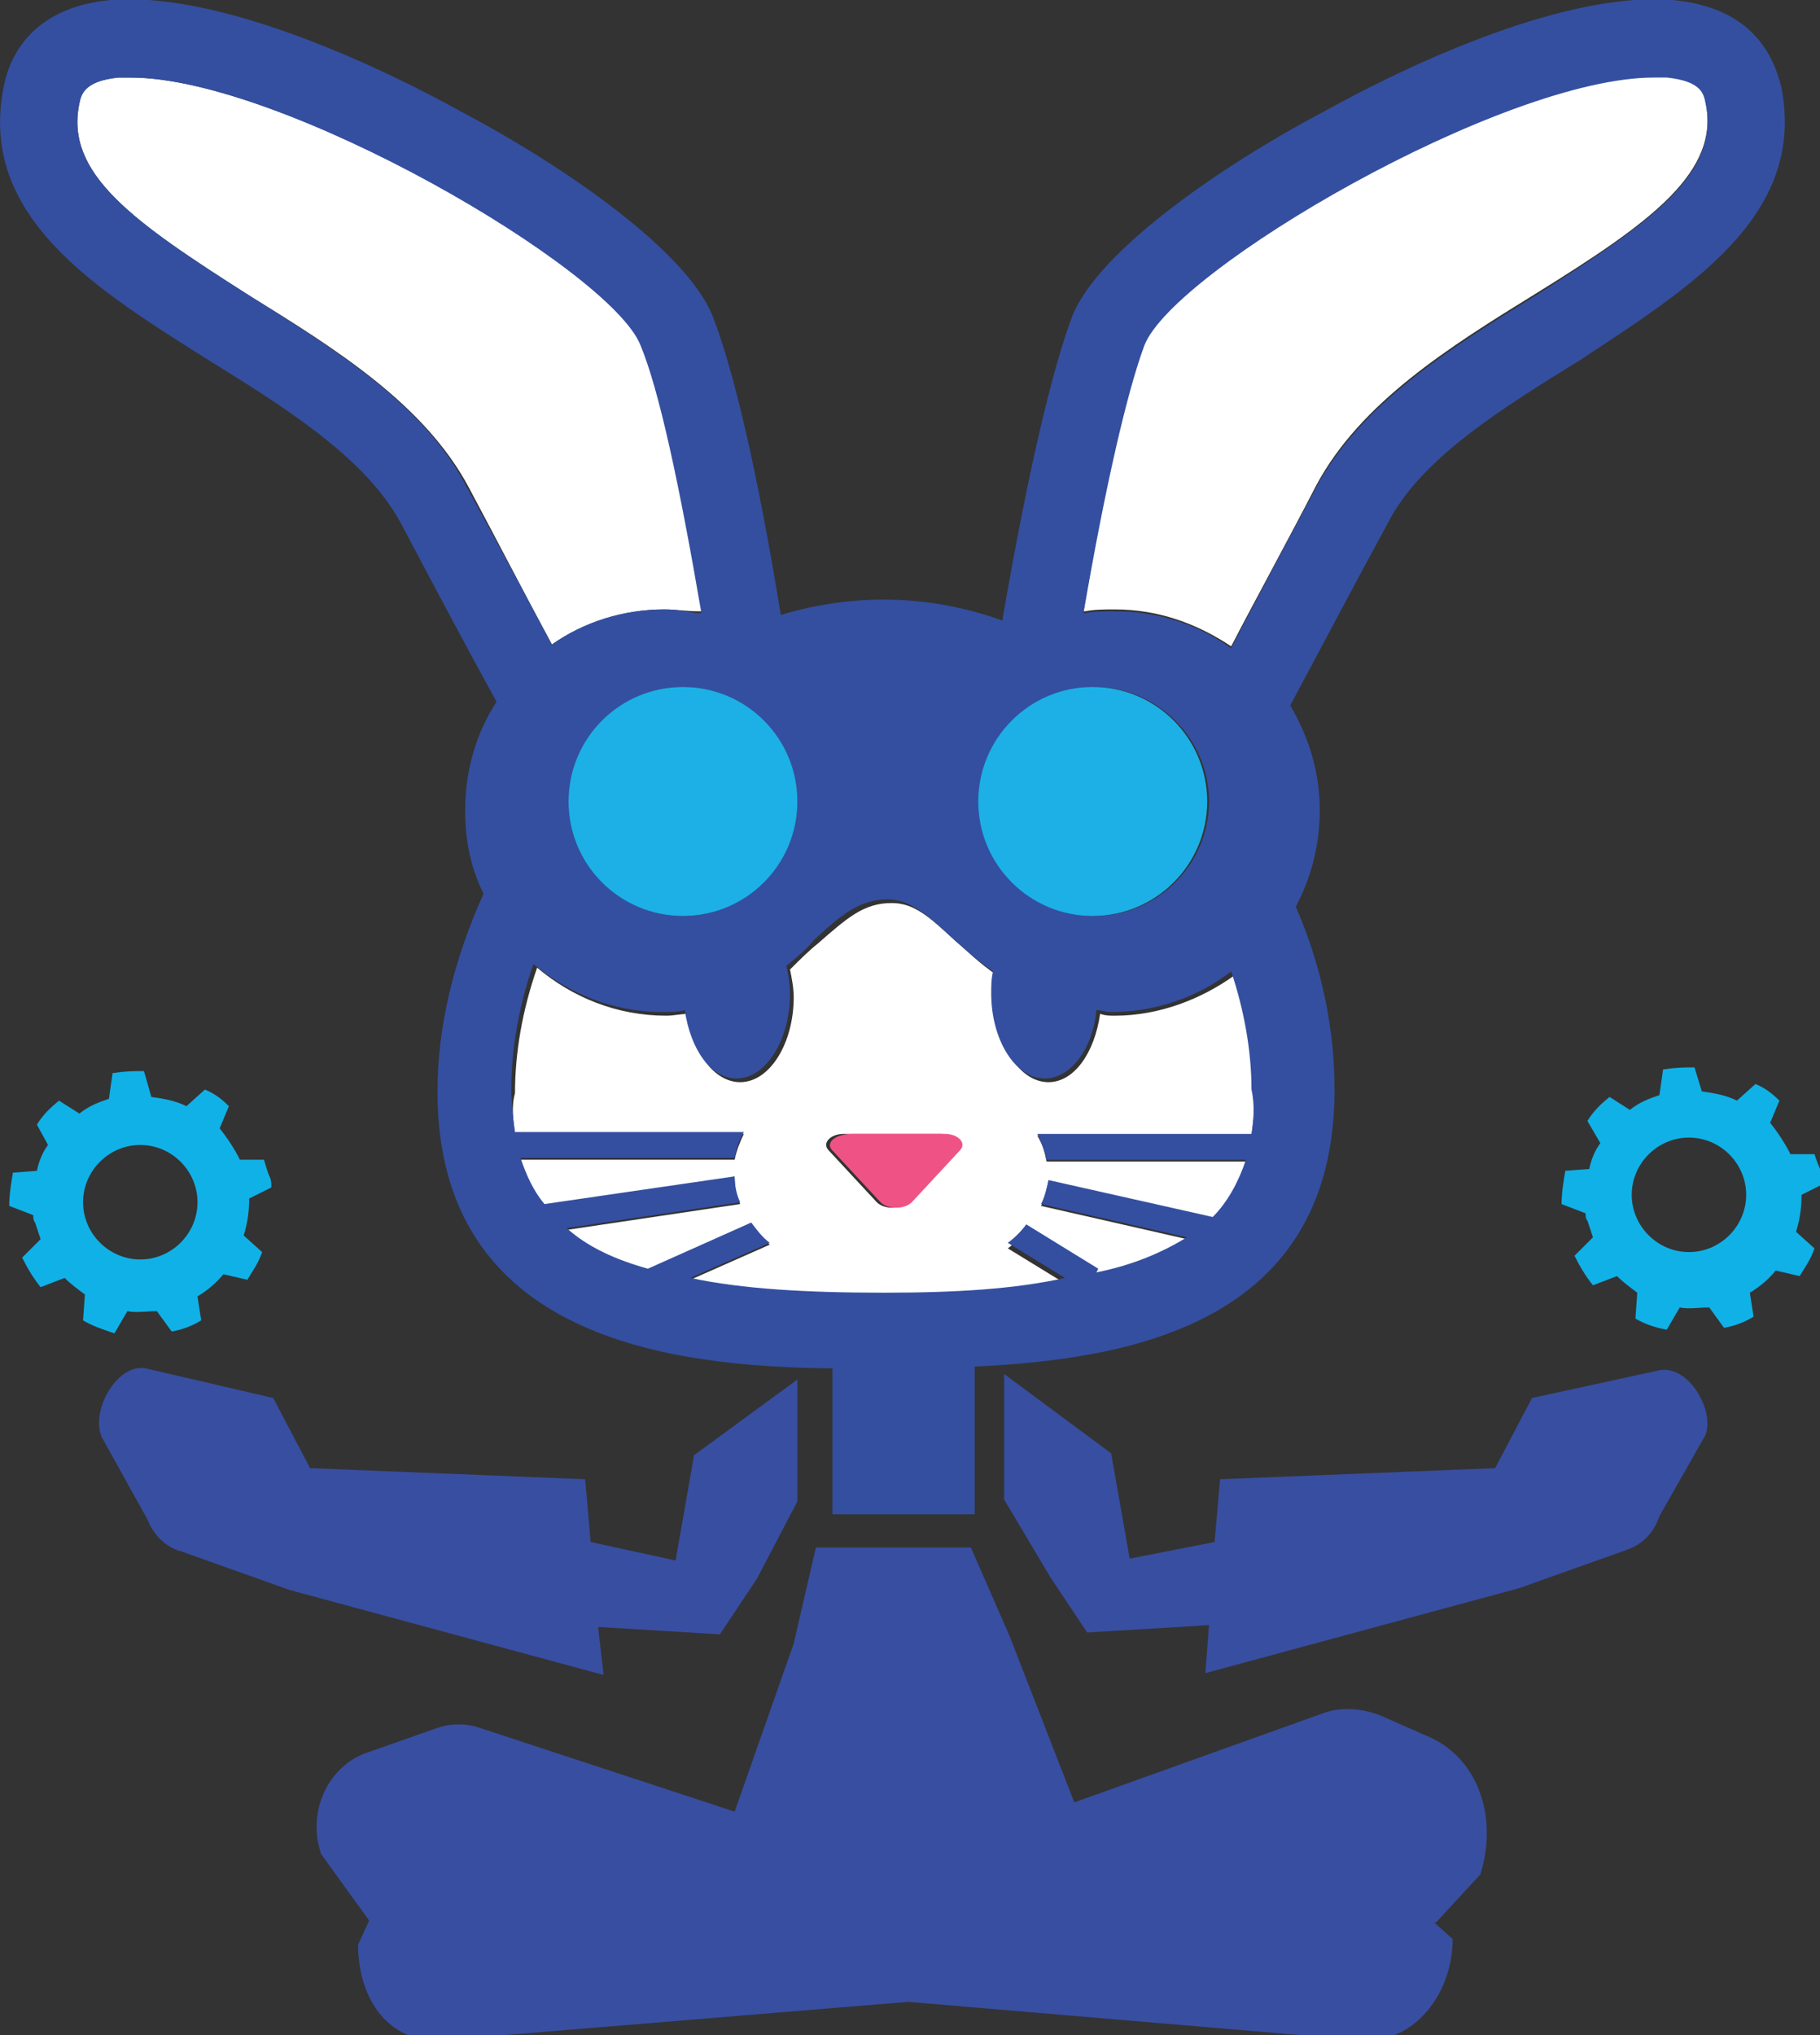 <!-- Generator: Adobe Illustrator 19.2.1, SVG Export Plug-In  -->
<svg version="1.1"
	 xmlns="http://www.w3.org/2000/svg" xmlns:xlink="http://www.w3.org/1999/xlink" xmlns:a="http://ns.adobe.com/AdobeSVGViewerExtensions/3.0/"
	 x="0px" y="0px" width="98.6px" height="110.2px" viewBox="0 0 98.6 110.2" style="enable-background:new 0 0 98.6 110.2;"
	 xml:space="preserve">
<rect x="0" y="0" width="98.6" height="110.2" fill="#333333" stroke="none"/>
<style type="text/css">
	.st0{fill:none;}
	.st1{fill:none;stroke:#384EA1;stroke-width:0;stroke-linecap:round;stroke-linejoin:round;}
	.st2{fill:#384EA1;}
	.st3{fill:#FFFFFF;}
	.st4{fill:#EF5386;}
	.st5{fill:#10B1E7;}
	.st6{fill:#344FA0;}
	.st7{fill:#1CB0E6;}
</style>
<defs>
</defs>
<g>
	<circle class="st0" cx="91.5" cy="64.8" r="3.1"/>
	<circle class="st0" cx="7.6" cy="65.1" r="3.1"/>
	<line class="st1" x1="54.7" y1="88.5" x2="54.7" y2="88.5"/>
	<path class="st2" d="M77.3,94l-2.5-1.1c-1-0.4-2.2-0.5-3.2-0.1l-13.4,4.8l-3.5-9l-2.1-4.8h-8.4l-1.2,5.2l-3.2,9.1l-13.7-4.5
		c-0.8-0.3-1.7-0.3-2.5,0l-3.7,1.3c-2.1,0.7-3.3,3.2-2.5,5.5l2.6,3.6l-0.6,1.3c0,2.8,1.5,5.2,4.3,5.2l25.5-2.1l24.8,2.1
		c2.8,0,4.7-2.7,4.7-5.5l-1-0.9l0.1,0l2.4-2.6C81.2,98.3,80,95.1,77.3,94z"/>
	<path class="st2" d="M89.9,74.2L83,75.7l-2,3.8l-14.9,0.6l-0.3,3.4l-4.6,0.9l-1-5.7l-5.8-4.3v6.8l2.5,4.2l2,3l6.6-0.4l-0.2,2.6
		l17-4.6l5.9-2.1c0.8-0.3,1.4-0.9,1.7-1.8l2.5-4.4C92.9,76.4,91.5,73.9,89.9,74.2z"/>
	<path class="st2" d="M32.4,88.1l6.6,0.4l2-3l2.2-4.2v-6.6l-5.6,4.1l-1,5.7L32,83.5l-0.3-3.4l-14.9-0.6l-2-3.8l-6.9-1.6
		c-1.5-0.3-3,2.2-2.4,3.7L8,82.3C8.3,83.1,9,83.8,9.8,84l5.9,2.1l17,4.6L32.4,88.1z"/>
	<path class="st3" d="M60.4,33c2.4,0,4.5,0.8,6.3,2c1.4-2.7,3-5.6,4.6-8.7c2.4-4.5,7.2-7.5,11.9-10.4c6.3-3.9,10-6.6,9.2-10.4
		c-0.1-0.4-0.2-1.2-2.1-1.4c-0.2,0-0.5,0-0.7,0c-8.2,0-26,10.4-27.6,14.5c-0.9,2.4-2.1,7.4-3.3,14.5c0,0,0.1,0,0.1,0
		C59.3,33,59.8,33,60.4,33z"/>
	<path class="st3" d="M37.8,33.1c0.1,0,0.2,0,0.3,0c-1.2-7-2.4-12.1-3.3-14.5C33.1,14.6,15.3,4.2,7.1,4.2c-0.3,0-0.5,0-0.7,0
		c-1.9,0.2-2,0.9-2.1,1.4C3.5,9.4,7.2,12,13.5,16c4.7,2.9,9.5,5.9,11.9,10.4c1.6,3,3.1,5.9,4.5,8.5c1.7-1.2,3.9-1.9,6.1-1.9
		C36.6,33,37.2,33.1,37.8,33.1z"/>
	<path class="st3" d="M27.9,61.4h12.4c-0.2,0.4-0.4,0.9-0.5,1.4H28.2c0.3,0.9,0.7,1.8,1.3,2.5l10.3-1.5c0,0.5,0.1,0.9,0.3,1.4
		l-9.4,1.4c1.1,0.9,2.6,1.6,4.4,2.2l5.6-2.5c0.3,0.4,0.6,0.7,1,1.1l-4.3,1.9c2.8,0.5,6.2,0.8,10.5,0.8c3.9,0,7.1-0.2,9.8-0.6
		l-3.1-1.9c0.4-0.3,0.7-0.6,1-1l3.9,2.4L59.4,69c2-0.5,3.6-1.1,4.9-1.9l-7.9-1.8c0.2-0.4,0.3-0.9,0.4-1.3l8.9,2
		c0.9-0.9,1.5-1.9,1.8-3.1H56.7c-0.1-0.5-0.2-0.9-0.5-1.4h11.6c0.1-0.7,0.2-1.5,0.2-2.3c0-2.1-0.4-4.2-1.1-6.4
		c-1.8,1.3-4.1,2.2-6.5,2.2c-0.3,0-0.5,0-0.8-0.1c-0.3,2.1-1.4,3.7-2.8,3.7c-1.6,0-2.9-2.1-2.9-4.6c0-0.4,0-0.8,0.1-1.2
		c-0.9-0.6-1.6-1.3-2.3-1.9c-1.4-1.3-2.2-2-3.4-2c-1.5,0-2.4,0.8-4,2.2c-0.5,0.4-1,0.9-1.5,1.4c0.1,0.5,0.2,1,0.2,1.5
		c0,2.5-1.3,4.6-2.9,4.6c-1.4,0-2.6-1.6-2.8-3.7c-0.4,0-0.8,0.1-1.2,0.1c-2.7,0-5.1-1-7-2.6c-0.8,2.3-1.2,4.6-1.2,6.8
		C27.7,59.9,27.8,60.7,27.9,61.4z M51,61.4c0.7,0,1.2,0.5,0.8,0.9l-1.3,1.4l-1.3,1.4c-0.4,0.4-1.3,0.4-1.7,0l-1.3-1.4l-1.3-1.4
		c-0.4-0.4,0.1-0.9,0.8-0.9h2.5H51z"/>
	<path class="st4" d="M45.1,62.3l1.3,1.4l1.3,1.4c0.4,0.4,1.3,0.4,1.7,0l1.3-1.4l1.3-1.4c0.4-0.4-0.1-0.9-0.8-0.9h-2.5h-2.5
		C45.2,61.4,44.7,61.9,45.1,62.3z"/>
	<path class="st5" d="M14.3,62.8l-1.3,0c-0.3-0.6-0.7-1.2-1.1-1.7l0.5-1.2c-0.4-0.4-0.8-0.7-1.3-0.9l-1,0.9
		c-0.6-0.3-1.2-0.4-1.9-0.5L7.8,58c-0.5,0-1,0-1.6,0.1c0,0-0.1,0-0.1,0l-0.2,1.4c-0.6,0.2-1.1,0.4-1.6,0.8l-1.1-0.7
		c-0.5,0.4-0.9,0.8-1.2,1.3L2.6,62c-0.3,0.4-0.5,0.9-0.6,1.4l-1.3,0.1c-0.1,0.6-0.2,1.2-0.2,1.8l1.3,0.5c0,0.1,0,0.3,0.1,0.4
		c0.1,0.3,0.2,0.6,0.3,0.9l-1,1c0.3,0.6,0.6,1.1,1,1.6l1.3-0.5c0.3,0.3,0.7,0.6,1.1,0.9l-0.1,1.4C5,71.8,5.6,72,6.2,72.2L6.9,71
		c0.5,0.1,1,0,1.6,0l0.8,1.1c0.6-0.1,1.1-0.3,1.6-0.6l-0.2-1.3c0.5-0.3,1-0.7,1.4-1.2l1.3,0.3c0.3-0.5,0.6-0.9,0.8-1.5l-1-0.9
		c0.2-0.6,0.3-1.3,0.3-2l1.2-0.6c0-0.2,0-0.4-0.1-0.6C14.5,63.5,14.4,63.1,14.3,62.8z M7.6,68.2c-1.7,0-3.1-1.4-3.1-3.1
		S5.9,62,7.6,62s3.1,1.4,3.1,3.1S9.3,68.2,7.6,68.2z"/>
	<path class="st5" d="M98.3,62.5l-1.3,0c-0.3-0.6-0.7-1.2-1.1-1.7l0.5-1.2c-0.4-0.4-0.8-0.7-1.3-0.9l-1,0.9
		c-0.6-0.3-1.2-0.4-1.9-0.5l-0.4-1.3c-0.5,0-1,0-1.6,0.1c0,0-0.1,0-0.1,0l-0.2,1.4c-0.6,0.2-1.1,0.4-1.6,0.8l-1.1-0.7
		c-0.5,0.4-0.9,0.8-1.2,1.3l0.7,1.2c-0.3,0.4-0.5,0.9-0.6,1.4l-1.3,0.1c-0.1,0.6-0.2,1.2-0.2,1.8l1.3,0.5c0,0.1,0,0.3,0.1,0.4
		c0.1,0.3,0.2,0.6,0.3,0.9l-1,1c0.3,0.6,0.6,1.1,1,1.6l1.3-0.5c0.3,0.3,0.7,0.6,1.1,0.9l-0.1,1.4c0.5,0.3,1.1,0.5,1.7,0.6l0.7-1.2
		c0.5,0.1,1,0,1.6,0l0.8,1.1c0.6-0.1,1.1-0.3,1.6-0.6l-0.2-1.3c0.5-0.3,1-0.7,1.4-1.2l1.3,0.3c0.3-0.5,0.6-0.9,0.8-1.5l-1-0.9
		c0.2-0.6,0.3-1.3,0.3-2l1.2-0.6c0-0.2,0-0.4-0.1-0.6C98.5,63.1,98.4,62.8,98.3,62.5z M91.5,67.8c-1.7,0-3.1-1.4-3.1-3.1
		s1.4-3.1,3.1-3.1c1.7,0,3.1,1.4,3.1,3.1S93.2,67.8,91.5,67.8z"/>
	<path class="st6" d="M96.5,4.7C96.1,3.1,95,0.4,90.6,0C84.4-0.5,75.4,4,71.8,6C66.1,9,59.5,13.6,58.1,17.1
		c-1.1,2.9-2.4,8.4-3.8,16.5c-3.9-1.4-8-1.5-12-0.3c-1.3-8-2.6-13.4-3.7-16.2C37.2,13.6,30.6,9,24.9,6C21.3,4,12.2-0.5,6,0
		C1.7,0.4,0.5,3.1,0.2,4.7c-1.4,7,4.9,10.9,11.1,14.8c4.2,2.6,8.5,5.3,10.4,8.8c1.8,3.4,3.6,6.8,5.2,9.7c-1.1,1.7-1.7,3.7-1.7,5.9
		c0,1.6,0.3,3.1,1,4.5c-1.6,3.5-2.5,7.2-2.5,10.7c0,13.4,12.6,14.9,21.4,15V82h7.7V74c8.6-0.4,19.5-2.4,19.5-15
		c0-3.3-0.7-6.7-2.1-9.9c0.8-1.5,1.3-3.3,1.3-5.2c0-2.1-0.6-4-1.6-5.7c1.6-3,3.4-6.4,5.3-9.9c1.8-3.5,6.2-6.2,10.4-8.8
		C91.5,15.6,97.9,11.7,96.5,4.7z M53.1,43.4c0-3.4,2.8-6.2,6.2-6.2s6.2,2.8,6.2,6.2s-2.8,6.2-6.2,6.2S53.1,46.8,53.1,43.4z
		 M43.2,43.4c0,3.4-2.8,6.2-6.2,6.2s-6.2-2.8-6.2-6.2s2.8-6.2,6.2-6.2S43.2,40,43.2,43.4z M25.3,26.4C23,21.9,18.1,18.9,13.5,16
		C7.2,12,3.5,9.4,4.3,5.6c0.1-0.4,0.2-1.2,2.1-1.4c0.2,0,0.5,0,0.7,0c8.2,0,26,10.4,27.6,14.5c1,2.4,2.1,7.5,3.3,14.5
		c-0.1,0-0.2,0-0.3,0C37.2,33.1,36.6,33,36,33c-2.3,0-4.4,0.7-6.1,1.9C28.5,32.3,26.9,29.3,25.3,26.4z M67.8,61.4H56.2
		c0.2,0.4,0.4,0.9,0.5,1.4h10.8c-0.4,1.2-1,2.3-1.8,3.1l-8.9-2c-0.1,0.5-0.2,0.9-0.4,1.3l7.9,1.8c-1.3,0.8-2.9,1.5-4.9,1.9l0.1-0.2
		l-3.9-2.4c-0.3,0.4-0.6,0.7-1,1l3.1,1.9C55,69.8,51.8,70,47.9,70c-4.2,0-7.7-0.2-10.5-0.8l4.3-1.9c-0.4-0.3-0.7-0.7-1-1.1l-5.6,2.5
		c-1.8-0.5-3.3-1.2-4.4-2.2l9.4-1.4c-0.2-0.4-0.3-0.9-0.3-1.4l-10.3,1.5c-0.6-0.7-1-1.6-1.3-2.5h11.6c0.1-0.5,0.2-0.9,0.5-1.4H27.9
		c-0.1-0.7-0.2-1.5-0.2-2.3c0-2.2,0.4-4.5,1.2-6.8c1.9,1.6,4.3,2.6,7,2.6c0.4,0,0.8,0,1.2-0.1c0.3,2.1,1.4,3.7,2.8,3.7
		c1.6,0,2.9-2.1,2.9-4.6c0-0.5-0.1-1.1-0.2-1.5c0.6-0.5,1.1-0.9,1.5-1.4c1.5-1.4,2.5-2.2,4-2.2c1.1,0,2,0.7,3.4,2
		c0.7,0.6,1.4,1.3,2.3,1.9c-0.1,0.4-0.1,0.8-0.1,1.2c0,2.5,1.3,4.6,2.9,4.6c1.4,0,2.6-1.6,2.8-3.7c0.3,0,0.5,0.1,0.8,0.1
		c2.4,0,4.7-0.8,6.5-2.2c0.7,2.1,1.1,4.3,1.1,6.4C68,59.9,67.9,60.7,67.8,61.4z M83.2,16c-4.7,2.9-9.5,5.9-11.9,10.4
		c-1.6,3-3.2,6-4.6,8.7c-1.8-1.3-4-2-6.3-2c-0.6,0-1.1,0-1.6,0.1c0,0-0.1,0-0.1,0c1.2-7,2.4-12.1,3.3-14.5
		c1.6-4.1,19.4-14.5,27.6-14.5c0.3,0,0.5,0,0.7,0c1.9,0.2,2,0.9,2.1,1.4C93.2,9.4,89.5,12,83.2,16z"/>
	<circle class="st7" cx="37" cy="43.4" r="6.2"/>
	<circle class="st7" cx="59.2" cy="43.4" r="6.2"/>
</g>
</svg>
